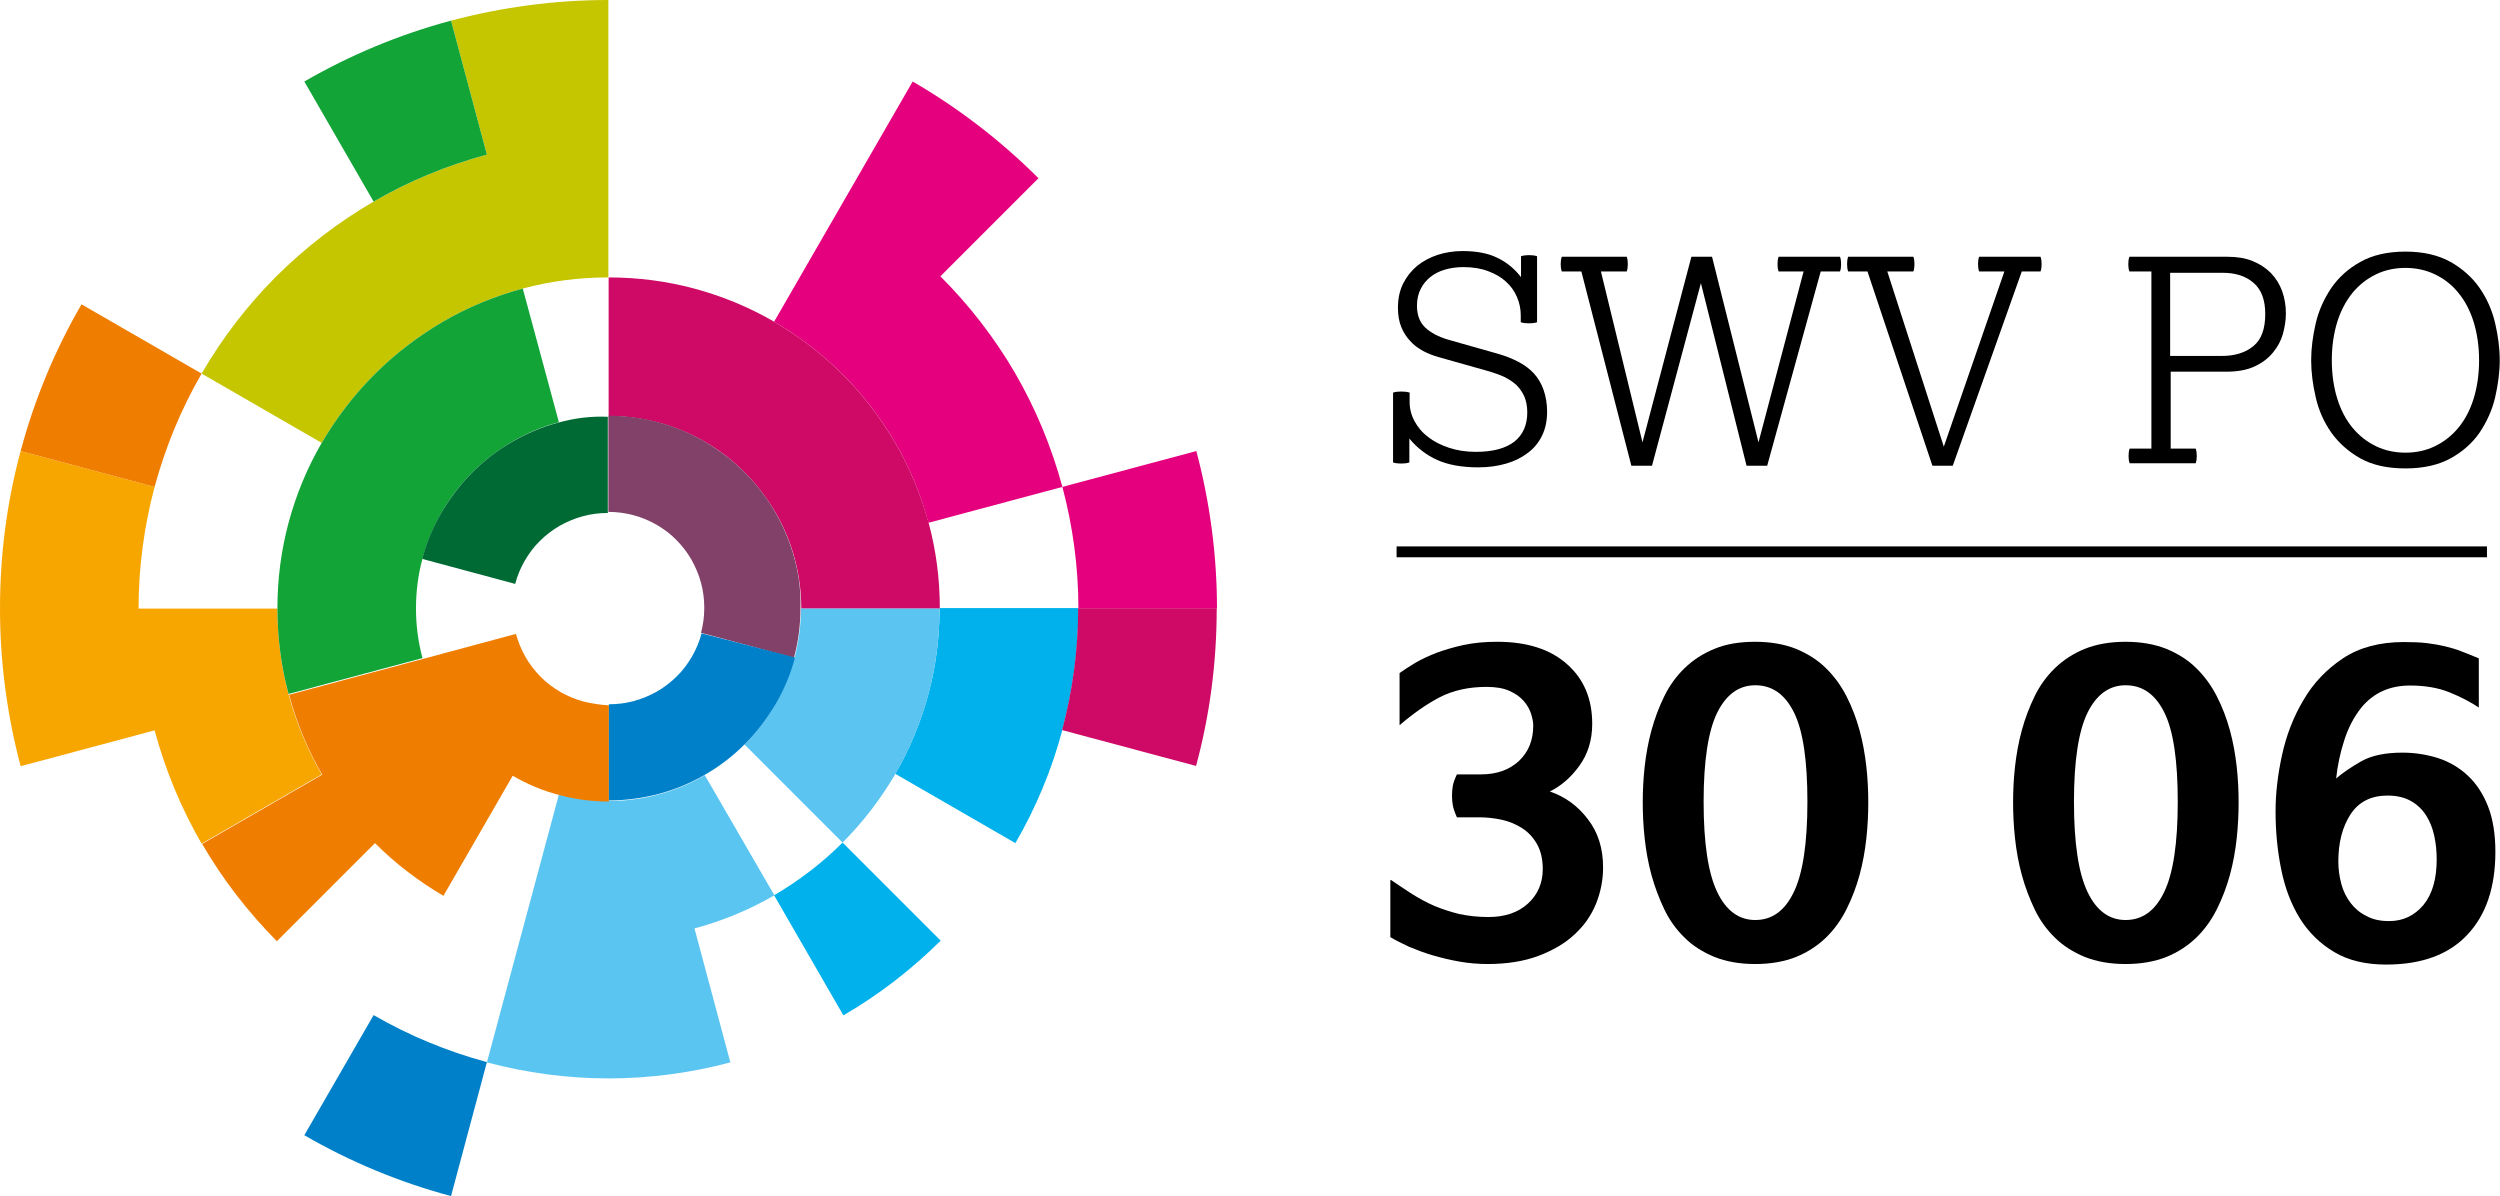 <?xml version="1.0" encoding="utf-8"?>
<!-- Generator: Adobe Illustrator 28.4.1, SVG Export Plug-In . SVG Version: 6.00 Build 0)  -->
<svg version="1.1" id="Laag_1" xmlns="http://www.w3.org/2000/svg" xmlns:xlink="http://www.w3.org/1999/xlink" x="0px" y="0px"
	 width="920.1px" height="440.3px" viewBox="0 0 920.1 440.3" style="enable-background:new 0 0 920.1 440.3;" xml:space="preserve"
	>
<style type="text/css">
	.st0{fill:#C5C500;}
	.st1{fill:#E5007E;}
	.st2{fill:#00B1EB;}
	.st3{fill:#F7A600;}
	.st4{fill:#13A438;}
	.st5{fill:#CE0A66;}
	.st6{fill:#5BC5F2;}
	.st7{fill:#5BC4F1;}
	.st8{fill:#006A34;}
	.st9{fill:#814168;}
	.st10{fill:#EF7D00;}
	.st11{fill:#0080C9;}
</style>
<g>
	<path class="st0" d="M166,7.6l13.2,49.3c-14.8,4-28.7,9.8-41.7,17.3c-13.1,7.6-25.1,16.9-35.8,27.5c-10.6,10.6-19.9,22.7-27.5,35.8
		l44.2,25.5c5.4-9.2,11.9-17.7,19.4-25.2s16-14,25.2-19.4c9.1-5.3,19-9.4,29.4-12.2c10.1-2.7,20.6-4.1,31.5-4.1V0
		C203.9,0,184.5,2.7,166,7.6z"/>
	<g>
		<path class="st1" d="M440.3,166L391,179.2c3.8,14.3,5.9,29.3,5.9,44.8h51C447.9,203.9,445.2,184.5,440.3,166z"/>
		<path class="st1" d="M346.1,101.7l36.1-36.1c-13.8-13.8-29.4-25.8-46.3-35.6l-51,88.4c9.2,5.4,17.7,11.9,25.2,19.4
			s14,16,19.4,25.2c5.3,9.1,9.4,19,12.2,29.4l49.3-13.2c-4-14.8-9.8-28.7-17.3-41.7C366.1,124.4,356.8,112.4,346.1,101.7z"/>
	</g>
	<g>
		<path class="st2" d="M345.8,223.9C345.8,223.9,345.8,223.9,345.8,223.9c0,10.9-1.4,21.5-4.1,31.5c-2.8,10.4-6.9,20.3-12.2,29.4
			l44.2,25.5c7.5-12.9,13.4-26.9,17.3-41.7c3.8-14.3,5.9-29.3,5.9-44.8c0,0,0,0,0,0H345.8z"/>
		<path class="st2" d="M284.9,329.5l25.5,44.2c13.1-7.6,25.1-16.9,35.8-27.5l-36.1-36.1C302.6,317.6,294.1,324.1,284.9,329.5z"/>
	</g>
	<path class="st3" d="M106.2,255.5c-2.7-10.1-4.1-20.6-4.1-31.5c0,0,0,0,0,0H51c0-15.5,2.1-30.5,5.9-44.8L7.6,166
		c-5,18.5-7.6,37.9-7.6,58c0,0,0,0,0,0c0,20,2.7,39.5,7.6,58l49.3-13.2c4,14.8,9.8,28.7,17.3,41.7l44.2-25.5
		C113.1,275.8,109,265.9,106.2,255.5z"/>
	<g>
		<path class="st4" d="M179.2,56.9L166,7.6c-19.1,5.1-37.2,12.7-54,22.4l25.5,44.2C150.4,66.7,164.4,60.9,179.2,56.9z"/>
		<path class="st4" d="M192.4,106.2c-10.4,2.8-20.3,6.9-29.4,12.2c-9.2,5.4-17.7,11.9-25.2,19.4s-14,16-19.4,25.2
			c-5.3,9.1-9.4,19-12.2,29.4c-2.7,10.1-4.1,20.6-4.1,31.5c0,0,0,0,0,0c0,10.9,1.4,21.5,4.1,31.5l49.3-13.2
			c-1.6-5.9-2.4-12-2.4-18.3c0,0,0,0,0,0c0-6.3,0.8-12.5,2.4-18.3c1.6-6,4-11.8,7.1-17.1c3.1-5.4,6.9-10.3,11.3-14.7
			c4.4-4.4,9.3-8.1,14.7-11.3c5.3-3.1,11-5.5,17.1-7.1L192.4,106.2z"/>
	</g>
	<g>
		<path class="st5" d="M396.8,223.9C396.8,223.9,396.8,223.9,396.8,223.9c0,15.5-2.1,30.5-5.9,44.8l49.3,13.2
			c5-18.5,7.6-37.9,7.6-58c0,0,0,0,0,0H396.8z"/>
		<path class="st5" d="M329.5,163c-5.4-9.2-11.9-17.7-19.4-25.2s-16-14-25.2-19.4c-9.1-5.3-19-9.4-29.4-12.2
			c-10.1-2.7-20.6-4.1-31.5-4.1v51c6.3,0,12.5,0.9,18.3,2.4c6,1.6,11.8,4,17.1,7.1c5.4,3.1,10.3,6.9,14.7,11.3s8.1,9.3,11.3,14.7
			c3.1,5.3,5.5,11,7.1,17.1c1.6,5.9,2.4,12,2.4,18.3h51c0-10.9-1.4-21.5-4.1-31.5C338.9,182,334.8,172.1,329.5,163z"/>
	</g>
	<g>
		<path class="st6" d="M259.4,285.3c-5.3,3.1-11,5.5-17.1,7.1c-5.9,1.6-12,2.4-18.3,2.4c-6.3,0-12.5-0.9-18.3-2.4L179.2,391
			c14.3,3.8,29.3,5.9,44.8,5.9c15.5,0,30.5-2.1,44.8-5.9l-13.2-49.3c10.4-2.8,20.3-6.9,29.4-12.2L259.4,285.3z"/>
		<path class="st7" d="M294.8,223.9C294.8,223.9,294.8,223.9,294.8,223.9c0,6.3-0.9,12.5-2.4,18.3c-1.6,6-4,11.8-7.1,17.1
			c-3.1,5.4-6.9,10.3-11.3,14.7l36.1,36.1c7.5-7.5,14-16,19.4-25.2c5.3-9.1,9.4-19,12.2-29.4c2.7-10.1,4.1-20.6,4.1-31.5
			c0,0,0,0,0,0H294.8z"/>
	</g>
	<path class="st8" d="M205.6,155.5c-6,1.6-11.8,4-17.1,7.1c-5.4,3.1-10.3,6.9-14.7,11.3c-4.4,4.4-8.1,9.3-11.3,14.7
		c-3.1,5.3-5.5,11-7.1,17.1l34.2,9.2c0.8-3,2-5.9,3.5-8.5c1.6-2.7,3.4-5.2,5.6-7.3c2.2-2.2,4.7-4.1,7.3-5.6c2.7-1.5,5.5-2.7,8.5-3.5
		c2.9-0.8,6-1.2,9.2-1.2v-35.4C217.6,153.1,211.4,153.9,205.6,155.5z"/>
	<path class="st9" d="M292.4,205.6c-1.6-6-4-11.8-7.1-17.1c-3.1-5.4-6.9-10.3-11.3-14.7s-9.3-8.1-14.7-11.3
		c-5.3-3.1-11-5.5-17.1-7.1c-5.9-1.6-12-2.4-18.3-2.4v35.4c3.2,0,6.2,0.4,9.2,1.2c3,0.8,5.9,2,8.5,3.5c2.7,1.6,5.2,3.4,7.3,5.6
		c2.2,2.2,4.1,4.7,5.6,7.3c1.5,2.7,2.7,5.5,3.5,8.5c0.8,2.9,1.2,6,1.2,9.2s-0.4,6.2-1.2,9.2l34.2,9.2c1.6-5.9,2.4-12,2.4-18.3
		c0,0,0,0,0,0C294.8,217.6,294,211.4,292.4,205.6z"/>
	<g>
		<path class="st10" d="M30,112c-9.7,16.7-17.3,34.9-22.4,54l49.3,13.2c4-14.8,9.8-28.7,17.3-41.7L30,112z"/>
		<path class="st10" d="M214.8,258.2c-3-0.8-5.9-2-8.5-3.5c-2.7-1.6-5.2-3.4-7.3-5.6c-2.2-2.2-4.1-4.7-5.6-7.3
			c-1.5-2.7-2.7-5.5-3.5-8.5l-34.2,9.2l-49.3,13.2c2.8,10.4,6.9,20.3,12.2,29.4l-44.2,25.5c7.6,13.1,16.9,25.1,27.5,35.8l36.1-36.1
			c7.5,7.5,16,14,25.2,19.4l25.5-44.2c5.3,3.1,11,5.5,17.1,7.1c5.9,1.6,12,2.4,18.3,2.4v-35.4C220.8,259.4,217.7,258.9,214.8,258.2z
			"/>
	</g>
	<g>
		<path class="st11" d="M112,417.8c16.7,9.7,34.9,17.3,54,22.4l13.2-49.3c-14.8-4-28.7-9.8-41.7-17.3L112,417.8z"/>
		<path class="st11" d="M258.2,233.1c-0.8,3-2,5.9-3.5,8.5c-1.6,2.7-3.4,5.2-5.6,7.3c-2.2,2.2-4.7,4.1-7.3,5.6
			c-2.7,1.5-5.5,2.7-8.5,3.5c-2.9,0.8-6,1.2-9.2,1.2v35.4c6.3,0,12.5-0.9,18.3-2.4c6-1.6,11.8-4,17.1-7.1
			c5.4-3.1,10.3-6.9,14.7-11.3s8.1-9.3,11.3-14.7c3.1-5.3,5.5-11,7.1-17.1L258.2,233.1z"/>
	</g>
</g>
<g>
	<g>
		<g>
			<path d="M512,323.9c2.6,1.8,5.2,3.5,7.8,5.2c2.6,1.6,5.3,3.1,8.1,4.3c2.9,1.2,5.9,2.2,9.2,3c3.3,0.7,6.8,1.1,10.7,1.1
				c6.2,0,11-1.7,14.6-5c3.6-3.3,5.4-7.6,5.4-12.6c0-3.6-0.7-6.7-2.1-9.2c-1.4-2.5-3.3-4.5-5.5-5.9s-4.7-2.5-7.5-3.1
				c-2.8-0.6-5.6-0.9-8.3-0.9h-8.2c-0.8-1.8-1.3-3.3-1.5-4.4c-0.2-1.1-0.3-2.3-0.3-3.6c0-1.2,0.1-2.4,0.3-3.6
				c0.2-1.1,0.7-2.5,1.5-4.2h8.9c5.7,0,10.3-1.6,13.9-4.9c3.5-3.3,5.3-7.6,5.3-13.1c0-1.2-0.3-2.7-0.8-4.3c-0.5-1.6-1.4-3.2-2.7-4.7
				c-1.3-1.5-3-2.7-5.2-3.7c-2.2-1-5-1.5-8.5-1.5c-6.6,0-12.3,1.3-17.2,3.8c-4.8,2.5-9.8,6-14.8,10.3v-19.2c1.6-1.1,3.5-2.4,5.7-3.7
				c2.2-1.3,4.8-2.5,7.8-3.7c3-1.1,6.3-2.1,10-2.9c3.7-0.8,7.8-1.2,12.4-1.2c11.1,0,19.7,2.8,25.8,8.3c6.2,5.5,9.2,12.8,9.2,21.9
				c0,6-1.6,11.1-4.7,15.4c-3.1,4.3-6.8,7.5-10.9,9.5c5.6,1.9,10.3,5.3,14,10.2c3.8,4.9,5.6,10.8,5.6,17.8c0,4.6-0.9,9.1-2.6,13.3
				s-4.3,8-7.9,11.3c-3.5,3.3-8,5.9-13.3,7.9c-5.3,2-11.6,3-18.7,3c-3.5,0-7-0.3-10.4-0.9c-3.4-0.6-6.7-1.4-9.8-2.3
				c-3.1-0.9-5.9-2-8.6-3.1c-2.6-1.2-5-2.4-7-3.6V323.9z"/>
			<path d="M646,354.8c-5.7,0-10.7-0.9-15-2.6c-4.3-1.8-8-4.1-11-7.1c-3.1-3-5.6-6.5-7.5-10.5c-1.9-4-3.5-8.2-4.7-12.6
				c-1.2-4.4-2-8.9-2.5-13.5c-0.5-4.6-0.7-9-0.7-13.2c0-4.2,0.2-8.5,0.7-13.1c0.5-4.5,1.3-9,2.5-13.4c1.2-4.4,2.8-8.6,4.7-12.5
				c1.9-3.9,4.4-7.4,7.5-10.4c3.1-3,6.8-5.4,11-7.1c4.3-1.8,9.3-2.6,15-2.6c5.7,0,10.7,0.9,15,2.6c4.3,1.8,8,4.1,11,7.1
				c3.1,3,5.6,6.5,7.6,10.4c2,3.9,3.6,8.1,4.8,12.5c1.2,4.4,2,8.9,2.5,13.4c0.5,4.5,0.7,8.9,0.7,13.1c0,4.2-0.2,8.6-0.7,13.2
				c-0.5,4.6-1.3,9.1-2.5,13.5c-1.2,4.4-2.8,8.6-4.8,12.6c-2,4-4.5,7.5-7.6,10.5c-3.1,3-6.8,5.4-11,7.1
				C656.7,353.9,651.7,354.8,646,354.8z M646,338.6c6.2,0,10.9-3.4,14.2-10.3c3.3-6.8,5-17.9,5-33.2c0-15.2-1.6-26.1-4.9-32.8
				c-3.3-6.7-8-10.1-14.3-10.1c-6,0-10.7,3.4-14,10.1c-3.3,6.7-5,17.7-5,32.8c0,15.3,1.7,26.3,5,33.2
				C635.3,335.2,640,338.6,646,338.6z"/>
			<path d="M782.3,354.8c-5.7,0-10.7-0.9-15-2.6c-4.3-1.8-8-4.1-11-7.1c-3.1-3-5.6-6.5-7.5-10.5c-1.9-4-3.5-8.2-4.7-12.6
				c-1.2-4.4-2-8.9-2.5-13.5c-0.5-4.6-0.7-9-0.7-13.2c0-4.2,0.2-8.5,0.7-13.1c0.5-4.5,1.3-9,2.5-13.4c1.2-4.4,2.8-8.6,4.7-12.5
				c1.9-3.9,4.4-7.4,7.5-10.4c3.1-3,6.8-5.4,11-7.1s9.3-2.6,15-2.6c5.7,0,10.7,0.9,15,2.6c4.3,1.8,8,4.1,11,7.1
				c3.1,3,5.6,6.5,7.6,10.4c2,3.9,3.6,8.1,4.8,12.5c1.2,4.4,2,8.9,2.5,13.4c0.5,4.5,0.7,8.9,0.7,13.1c0,4.2-0.2,8.6-0.7,13.2
				c-0.5,4.6-1.3,9.1-2.5,13.5c-1.2,4.4-2.8,8.6-4.8,12.6c-2,4-4.5,7.5-7.6,10.5c-3.1,3-6.8,5.4-11,7.1
				C793,353.9,788,354.8,782.3,354.8z M782.3,338.6c6.2,0,10.9-3.4,14.2-10.3c3.3-6.8,5-17.9,5-33.2c0-15.2-1.6-26.1-4.9-32.8
				c-3.3-6.7-8-10.1-14.3-10.1c-6,0-10.7,3.4-14,10.1c-3.3,6.7-5,17.7-5,32.8c0,15.3,1.7,26.3,5,33.2
				C771.6,335.2,776.3,338.6,782.3,338.6z"/>
			<path d="M912.3,260.4c-3-2-6.6-3.9-10.8-5.6c-4.2-1.7-9.1-2.5-14.5-2.5c-7.5,0-13.5,2.7-18,8.2c-2.6,3.3-4.7,7.2-6.2,11.9
				c-1.5,4.6-2.5,9.3-3,14.1c2.3-2,5.4-4.1,9.2-6.3c3.9-2.2,9-3.2,15.2-3.2c4.6,0,8.9,0.7,13.1,2c4.2,1.4,7.8,3.5,11,6.5
				c3.1,2.9,5.6,6.7,7.4,11.3c1.8,4.6,2.7,10.2,2.7,16.7c0,13-3.4,23.2-10.3,30.5c-6.8,7.3-16.8,11-29.9,11
				c-7.5,0-13.9-1.5-19.1-4.6c-5.2-3.1-9.4-7.2-12.6-12.3c-3.2-5.2-5.5-11.1-6.9-18c-1.4-6.8-2.1-14-2.1-21.5
				c0-6.6,0.8-13.5,2.4-20.8c1.6-7.3,4.2-14,7.9-20.2c3.6-6.2,8.5-11.3,14.5-15.3c6-4,13.5-6,22.4-6c3.2,0,6,0.1,8.5,0.4
				c2.5,0.3,4.7,0.7,6.8,1.2c2.1,0.5,4.1,1.1,6.1,1.9c1.9,0.7,4,1.6,6.2,2.5V260.4z M879.3,339c5.1,0,9.3-2,12.6-5.9
				c3.3-4,4.9-9.6,4.9-16.8c0-3.1-0.3-6-0.9-8.7c-0.6-2.8-1.6-5.3-3-7.5s-3.3-4-5.6-5.3c-2.3-1.3-5.2-2-8.6-2
				c-6,0-10.6,2.3-13.6,6.9c-3,4.6-4.5,10.4-4.5,17.4c0,2.8,0.4,5.6,1.1,8.2c0.7,2.7,1.9,5,3.4,7c1.5,2,3.5,3.7,5.8,4.8
				C873.2,338.4,876,339,879.3,339z"/>
		</g>
	</g>
	<g>
		<path d="M512.7,144.5c0.9-0.3,1.9-0.4,3-0.4c1.2,0,2.2,0.1,3.1,0.4v3.5c0,2.4,0.6,4.8,1.8,7c1.2,2.2,2.8,4.2,5,5.8
			c2.1,1.7,4.7,3,7.7,4c3,1,6.3,1.5,9.9,1.5c6.3,0,11-1.3,14.2-3.8c3.1-2.5,4.7-6.1,4.7-10.7c0-2.3-0.4-4.3-1.1-5.9
			c-0.7-1.6-1.7-3-2.9-4.2c-1.2-1.1-2.7-2.1-4.3-2.9c-1.7-0.8-3.4-1.4-5.3-2l-18.8-5.3c-2.1-0.6-4-1.3-5.9-2.3
			c-1.8-1-3.5-2.2-4.8-3.7c-1.4-1.5-2.5-3.2-3.3-5.2c-0.8-2-1.2-4.3-1.2-7c0-3.3,0.6-6.3,1.9-8.9c1.3-2.6,3-4.7,5.1-6.5
			c2.2-1.8,4.7-3.1,7.6-4.1c2.9-0.9,5.9-1.4,9.1-1.4c5.2,0,9.5,0.8,12.9,2.5c3.4,1.6,6.3,4,8.7,7.1v-7.7c0.9-0.3,1.9-0.4,2.9-0.4
			c1.1,0,2.1,0.1,3,0.4v24.3c-0.9,0.3-1.9,0.4-3,0.4c-1.1,0-2.1-0.1-3-0.4v-2.6c0-2.4-0.5-4.6-1.4-6.7c-0.9-2.1-2.2-4-4-5.6
			c-1.7-1.6-3.9-2.9-6.6-3.9c-2.6-1-5.7-1.5-9.1-1.5c-2.4,0-4.6,0.3-6.7,0.9c-2.1,0.6-3.9,1.5-5.4,2.7c-1.5,1.2-2.7,2.6-3.6,4.4
			c-0.9,1.7-1.4,3.8-1.4,6.2c0,3.4,1,6.1,3,8c2,1.9,4.9,3.5,8.8,4.6l18,5.1c2.8,0.8,5.3,1.8,7.6,3c2.3,1.2,4.1,2.6,5.7,4.3
			c1.5,1.7,2.7,3.7,3.5,6c0.8,2.3,1.3,5,1.3,8c0,3.3-0.6,6.2-1.8,8.7c-1.2,2.5-2.9,4.7-5.2,6.4c-2.2,1.7-4.9,3.1-8,4
			c-3.1,0.9-6.5,1.4-10.3,1.4c-6,0-11.1-0.9-15.1-2.7c-4-1.8-7.4-4.4-10.3-7.9v8.8c-0.9,0.3-1.9,0.4-3,0.4c-1.1,0-2.1-0.1-3-0.4
			V144.5z"/>
		<path d="M582,99.9h-7.2c-0.3-0.8-0.4-1.7-0.4-2.7c0-1,0.1-1.9,0.4-2.7h23.9c0.3,0.8,0.4,1.7,0.4,2.7c0,1-0.1,1.9-0.4,2.7h-9.5
			l15.3,62.9l18-68.3h7.6l17.1,68.3l16.6-62.9h-9.2c-0.3-0.8-0.4-1.7-0.4-2.7c0-1,0.1-1.9,0.4-2.7h22.6c0.3,0.8,0.4,1.7,0.4,2.7
			c0,1-0.1,1.9-0.4,2.7h-7.1l-19.7,71.5h-7.6L626,104.2l-18,67.2h-7.6L582,99.9z"/>
		<path d="M687.3,99.9h-7.1c-0.3-0.8-0.4-1.7-0.4-2.7c0-1,0.1-1.9,0.4-2.7h24c0.3,0.8,0.4,1.7,0.4,2.7c0,1-0.1,1.9-0.4,2.7h-9.6
			l20.8,64.5l22.3-64.5h-9.3c-0.3-0.8-0.4-1.7-0.4-2.7c0-1,0.1-1.9,0.4-2.7h22.6c0.3,0.8,0.4,1.7,0.4,2.7c0,1-0.1,1.9-0.4,2.7h-6.9
			l-25.4,71.5h-7.5L687.3,99.9z"/>
		<path d="M791.8,165.1V99.9h-8.1c-0.3-0.8-0.4-1.7-0.4-2.7c0-1,0.1-1.9,0.4-2.7h36.1c3.5,0,6.7,0.5,9.3,1.6
			c2.7,1.1,4.9,2.6,6.7,4.4c1.8,1.9,3.2,4.1,4.1,6.6c0.9,2.5,1.4,5.3,1.4,8.2c0,2.5-0.4,5-1.1,7.6c-0.7,2.5-2,4.9-3.7,6.9
			c-1.7,2.1-4,3.8-6.8,5.1s-6.3,1.9-10.5,1.9h-20.3v28.3h9.2c0.3,0.8,0.4,1.7,0.4,2.7c0,1-0.1,1.9-0.4,2.7h-24.3
			c-0.3-0.8-0.4-1.7-0.4-2.7c0-1,0.1-1.9,0.4-2.7H791.8z M817.7,131c4.8,0,8.7-1.2,11.6-3.6c3-2.4,4.4-6.4,4.4-11.8
			c0-5.2-1.4-9-4.3-11.5s-6.6-3.7-11.4-3.7h-19.3V131H817.7z"/>
		<path d="M885.3,172.4c-6.6,0-12.1-1.2-16.6-3.7c-4.4-2.5-8-5.7-10.7-9.5c-2.7-3.9-4.6-8.1-5.7-12.9c-1.1-4.7-1.7-9.3-1.7-13.7
			c0-4.4,0.6-8.9,1.7-13.7c1.1-4.7,3.1-9,5.7-12.9c2.7-3.9,6.2-7.1,10.7-9.6c4.4-2.5,10-3.8,16.6-3.8s12.1,1.3,16.6,3.8
			c4.4,2.5,8,5.7,10.7,9.6c2.7,3.9,4.6,8.2,5.7,12.9c1.1,4.7,1.7,9.3,1.7,13.7c0,4.4-0.6,8.9-1.7,13.7c-1.1,4.7-3.1,9-5.7,12.9
			c-2.7,3.9-6.2,7-10.7,9.5C897.5,171.1,892,172.4,885.3,172.4z M885.3,166.6c4,0,7.6-0.8,10.9-2.4c3.3-1.6,6.2-3.9,8.6-6.8
			c2.4-2.9,4.3-6.5,5.6-10.7c1.3-4.2,2-8.9,2-14.1c0-5.2-0.7-9.9-2-14.1c-1.3-4.2-3.2-7.8-5.6-10.7c-2.4-3-5.3-5.2-8.6-6.8
			c-3.3-1.6-7-2.4-10.9-2.4c-4,0-7.6,0.8-10.9,2.4c-3.3,1.6-6.2,3.9-8.6,6.8c-2.4,3-4.3,6.5-5.6,10.7c-1.3,4.2-2,8.9-2,14.1
			c0,5.2,0.7,9.9,2,14.1s3.2,7.8,5.6,10.7c2.4,2.9,5.3,5.2,8.6,6.8C877.7,165.8,881.4,166.6,885.3,166.6z"/>
	</g>
	<rect x="514" y="201.1" width="401.3" height="4"/>
</g>
</svg>
